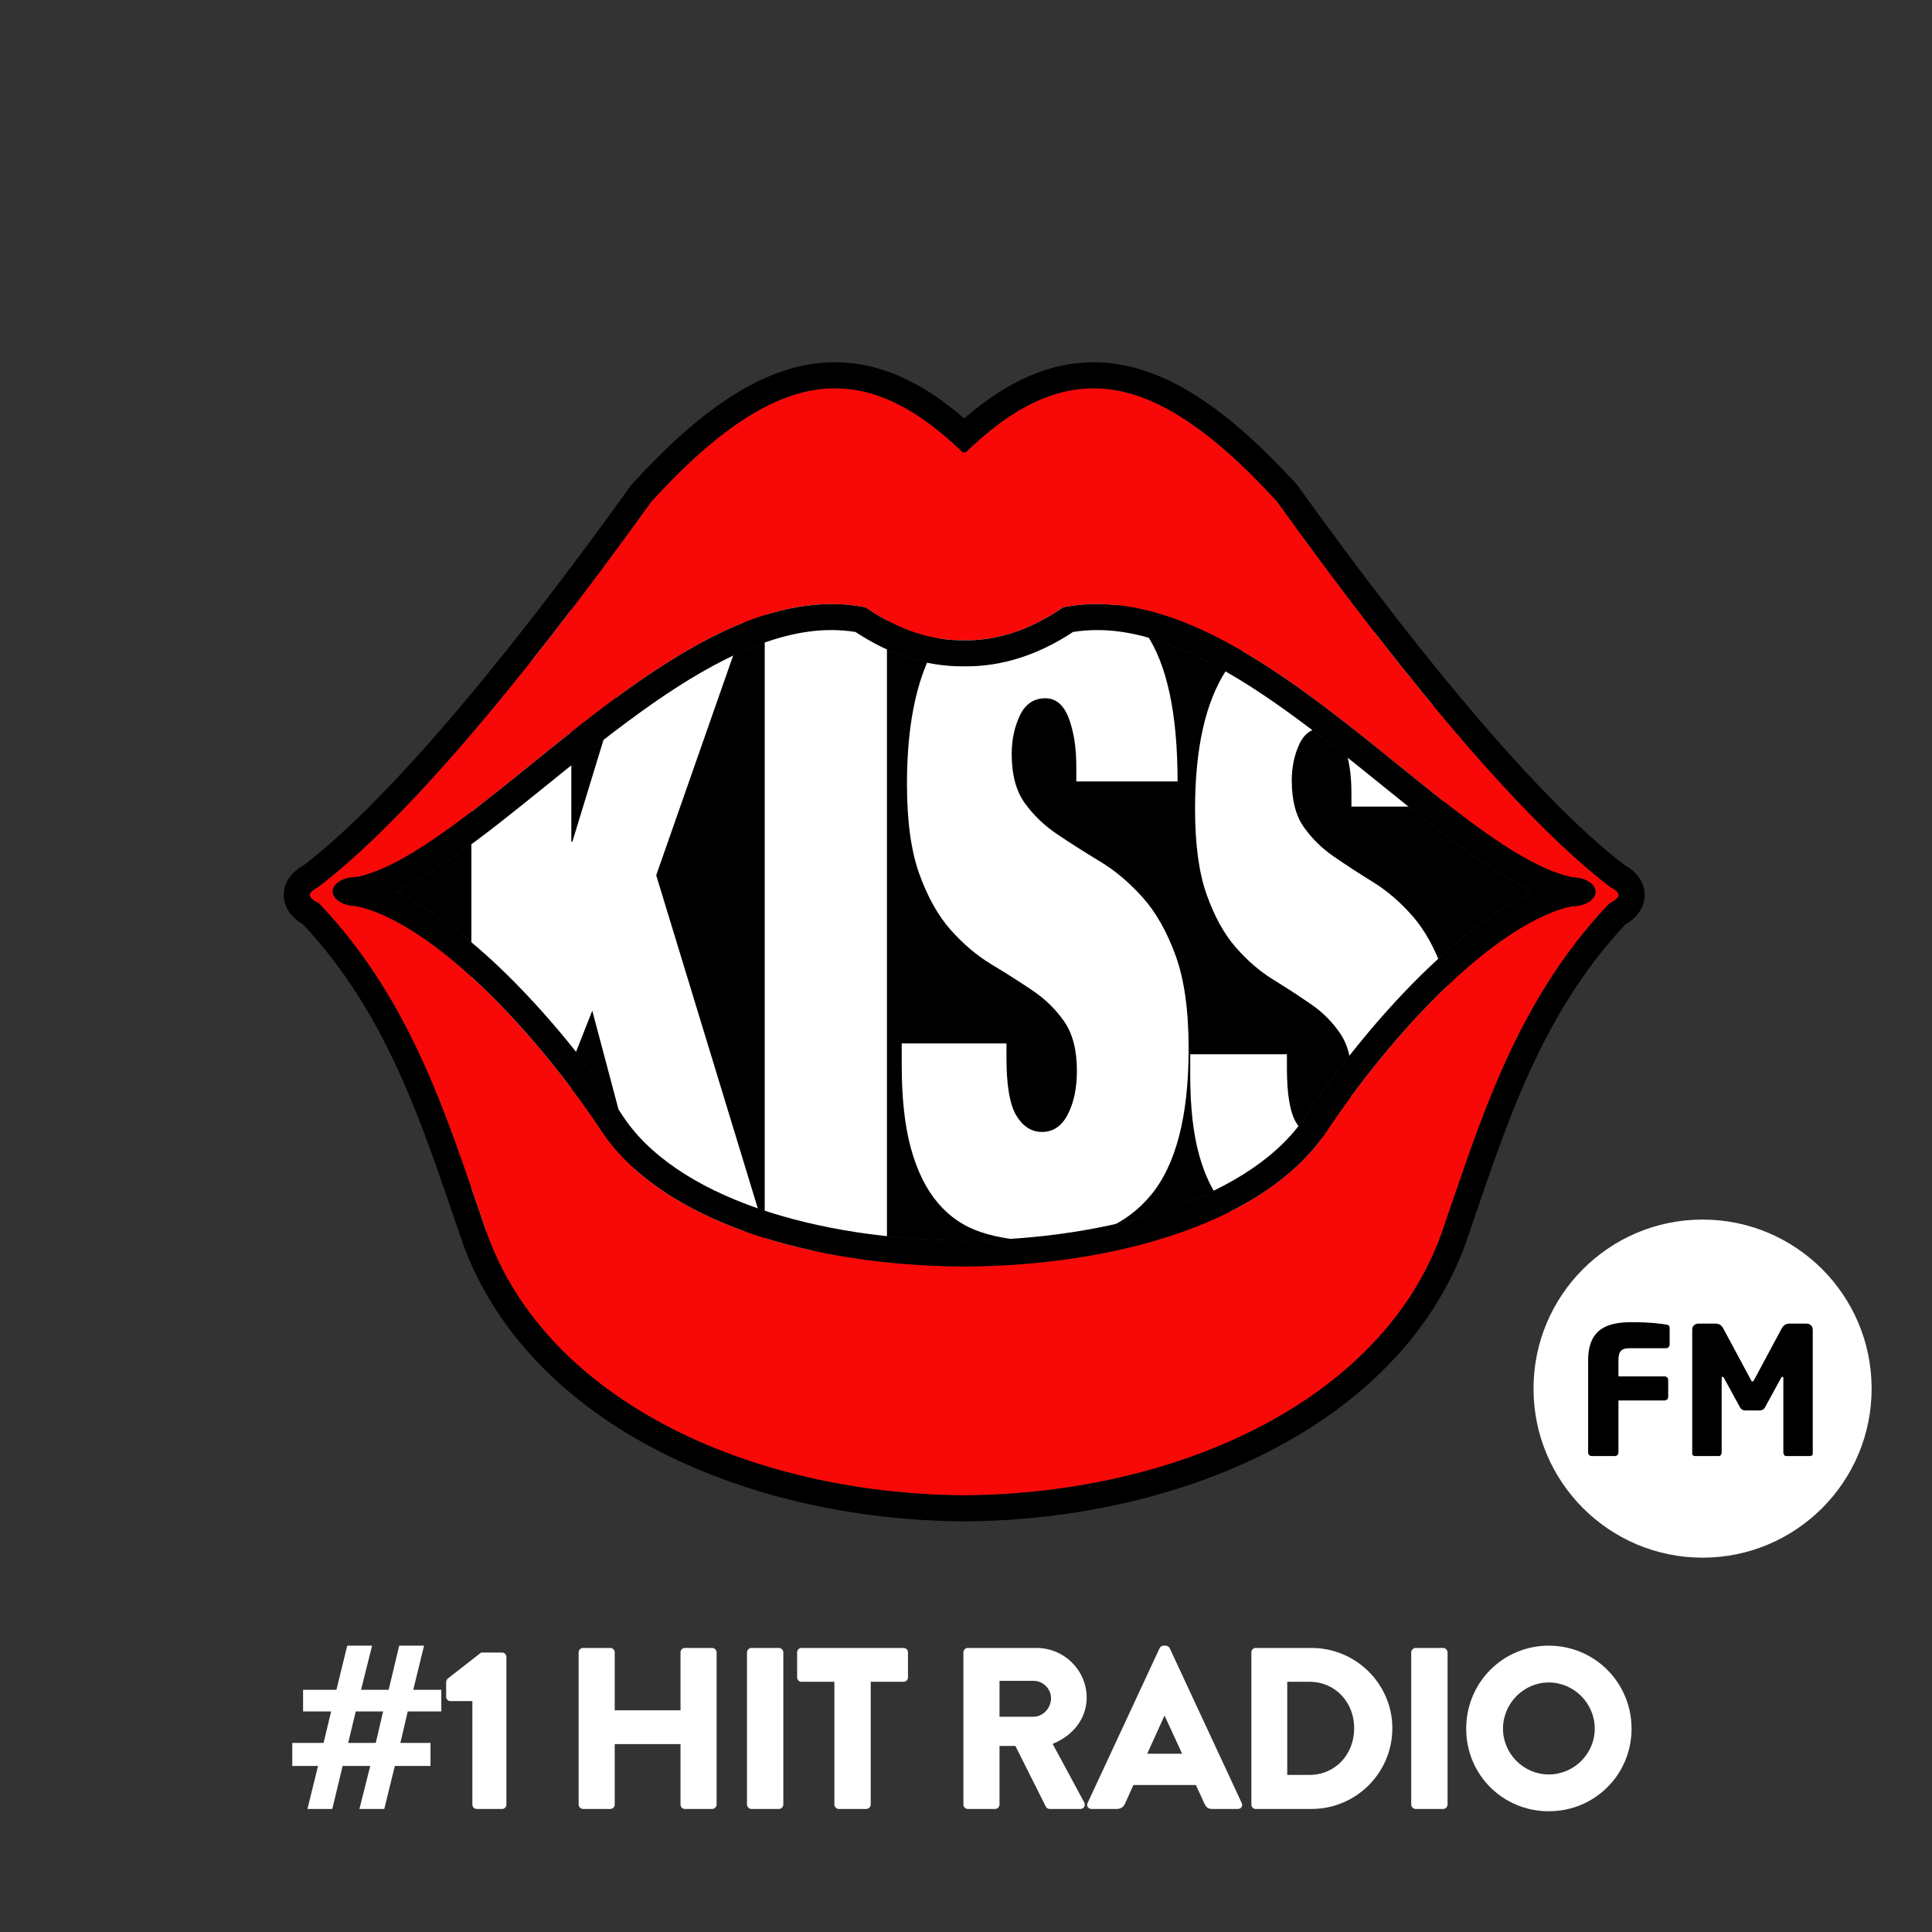 <?xml version="1.0" encoding="UTF-8"?>
<svg width="320px" height="320px" viewBox="0 0 320 320" version="1.1" xmlns="http://www.w3.org/2000/svg" xmlns:xlink="http://www.w3.org/1999/xlink">
    <rect x="0" y="0" width="320" height="320" fill="#333333" stroke="none"/>
    <title>Logo-inverted 2</title>
    <defs>
        <polygon id="path-1" points="0 320 320 320 320 0 0 0"></polygon>
    </defs>
    <g id="Toolkit" stroke="none" stroke-width="1" fill="none" fill-rule="evenodd">
        <g id="Logos" transform="translate(-420, -60)">
            <g id="Group" transform="translate(420, 60)">
                <path d="M213.292,117.924 C202.596,110.198 191.656,104.322 181.691,104.36 C180.353,104.36 179.032,104.462 177.727,104.674 C171.744,108.627 165.771,110.371 160.043,110.366 C159.929,110.366 159.818,110.361 159.709,110.361 C159.596,110.361 159.486,110.366 159.375,110.366 C153.646,110.371 147.668,108.627 141.69,104.674 C140.384,104.462 139.06,104.36 137.723,104.36 C127.76,104.322 116.821,110.198 106.124,117.924 C95.412,125.63 84.978,135.048 75.529,141.674 C72.011,144.131 68.636,146.227 65.357,147.694 C70.534,150 75.855,153.938 81.131,158.737 C89.033,165.971 96.726,175.261 102.89,184.433 L102.906,184.464 L102.921,184.487 C107.239,191.321 115.36,196.635 125.595,200.171 C135.631,203.65 147.623,205.401 159.709,205.462 C171.79,205.401 183.783,203.65 193.823,200.171 C204.054,196.635 212.176,191.321 216.493,184.487 L216.509,184.464 L216.524,184.433 C222.69,175.261 230.383,165.971 238.283,158.737 C243.56,153.938 248.881,150 254.058,147.694 C250.779,146.227 247.404,144.131 243.888,141.674 C234.437,135.048 224.005,125.63 213.292,117.924" id="Fill-1" fill="#000000"></path>
                <polygon id="Fill-3" fill="#FFFFFF" points="94.628 99.235 94.628 139.401 94.806 139.401 107.084 99.235 124.704 99.235 108.689 144.972 126.662 203.907 107.798 203.907 98.099 167.4 94.628 176.197 94.628 203.907 78.075 203.907 78.075 124.815"></polygon>
                <mask id="mask-2" fill="white">
                    <use xlink:href="#path-1"></use>
                </mask>
                <g id="Clip-6"></g>
                <polygon id="Fill-5" fill="#FFFFFF" mask="url(#mask-2)" points="126.662 207.171 146.905 207.171 146.905 99.235 126.662 99.235"></polygon>
                <path d="M178.271,126.942 C178.271,123.815 177.851,121.15 177.018,118.95 C176.181,116.753 174.896,115.655 173.161,115.655 C171.234,115.655 169.82,116.607 168.921,118.515 C168.02,120.416 167.57,122.544 167.57,124.888 C167.57,128.312 168.292,131.025 169.74,133.028 C171.186,135.028 173,136.766 175.187,138.231 C177.368,139.695 179.716,141.187 182.221,142.7 C184.73,144.22 187.073,146.197 189.259,148.638 C191.443,151.081 193.26,154.28 194.706,158.237 C196.153,162.198 196.875,167.353 196.875,173.705 C196.875,184.847 194.785,192.934 190.609,197.966 C186.432,203.001 180.391,205.518 172.487,205.518 C168.758,205.518 165.464,205.055 162.61,204.125 C159.747,203.196 157.335,201.588 155.377,199.285 C153.416,196.991 151.925,193.988 150.895,190.27 C149.868,186.557 149.355,181.966 149.355,176.492 L149.355,172.828 L166.706,172.828 L166.706,175.321 C166.706,179.818 167.249,182.969 168.341,184.775 C169.434,186.583 170.85,187.486 172.584,187.486 C174.449,187.486 175.876,186.51 176.874,184.555 C177.869,182.604 178.368,180.208 178.368,177.369 C178.368,173.953 177.677,171.24 176.296,169.235 C174.912,167.231 173.179,165.519 171.09,164.107 C169.002,162.691 166.736,161.246 164.294,159.78 C161.849,158.312 159.587,156.406 157.499,154.062 C155.409,151.715 153.674,148.638 152.293,144.824 C150.91,141.015 150.221,136.027 150.221,129.874 C150.221,119.223 152.084,111.107 155.813,105.538 C159.535,99.965 165.194,97.182 172.777,97.182 C180.614,97.182 186.286,99.748 189.789,104.88 C193.291,110.01 195.042,118.196 195.042,129.435 L178.271,129.435 L178.271,126.942 Z" id="Fill-7" fill="#FFFFFF" mask="url(#mask-2)"></path>
                <path d="M223.837,131.247 C223.837,128.291 223.447,125.771 222.678,123.696 C221.905,121.616 220.719,120.579 219.118,120.579 C217.338,120.579 216.032,121.478 215.201,123.282 C214.37,125.079 213.957,127.089 213.957,129.309 C213.957,132.539 214.623,135.106 215.958,136.997 C217.292,138.893 218.968,140.535 220.987,141.917 C223.002,143.303 225.169,144.712 227.483,146.143 C229.797,147.574 231.961,149.445 233.978,151.752 C235.996,154.064 237.671,157.086 239.008,160.829 C240.342,164.573 241.01,169.444 241.01,175.448 C241.01,185.978 239.08,193.626 235.226,198.384 C231.369,203.138 225.791,205.518 218.495,205.518 C215.052,205.518 212.013,205.08 209.375,204.203 C206.735,203.326 204.509,201.801 202.701,199.628 C200.89,197.455 199.51,194.619 198.563,191.103 C197.61,187.596 197.14,183.257 197.14,178.08 L197.14,174.619 L213.156,174.619 L213.156,176.976 C213.156,181.225 213.657,184.204 214.668,185.911 C215.679,187.619 216.983,188.475 218.582,188.475 C220.304,188.475 221.624,187.554 222.543,185.703 C223.462,183.858 223.923,181.596 223.923,178.91 C223.923,175.68 223.285,173.119 222.01,171.222 C220.732,169.33 219.134,167.71 217.207,166.375 C215.274,165.039 213.186,163.671 210.932,162.285 C208.675,160.902 206.585,159.099 204.659,156.884 C202.726,154.663 201.128,151.752 199.853,148.152 C198.573,144.55 197.94,139.835 197.94,134.02 C197.94,123.949 199.66,116.283 203.101,111.017 C206.54,105.75 211.761,103.12 218.762,103.12 C226,103.12 231.235,105.541 234.468,110.393 C237.701,115.244 239.319,122.982 239.319,133.602 L223.837,133.602 L223.837,131.247 Z" id="Fill-8" fill="#FFFFFF" mask="url(#mask-2)"></path>
                <path d="M260.274,150.12 C260.27,150.12 260.265,150.116 260.263,150.116 C254.829,151.29 247.95,155.683 241.192,161.915 C233.627,168.84 226.1,177.916 220.118,186.819 C214.993,194.839 206.004,200.512 195.226,204.246 C184.618,207.917 172.205,209.706 159.709,209.769 C147.21,209.706 134.799,207.917 124.186,204.246 C113.41,200.512 104.421,194.839 99.296,186.819 C93.313,177.916 85.79,168.84 78.225,161.915 C71.359,155.587 64.372,151.152 58.9,150.063 C58.381,150.049 57.89,149.974 57.442,149.851 C57.406,149.848 57.364,149.843 57.327,149.839 L57.327,149.817 C56.007,149.424 55.1,148.607 55.1,147.66 C55.1,146.329 56.889,145.249 59.097,145.249 C59.145,145.249 59.193,145.252 59.241,145.252 C61.982,144.637 65.169,143.18 68.629,141.059 C72.919,138.443 77.632,134.871 82.592,130.914 C92.528,122.998 103.467,113.577 114.742,107.213 C122.251,102.97 129.962,100.063 137.722,100.051 C139.451,100.051 141.177,100.191 142.892,100.505 L143.336,100.589 L143.711,100.841 C149.235,104.554 154.413,106.048 159.375,106.057 C159.486,106.057 159.595,106.044 159.709,106.042 C159.818,106.044 159.928,106.057 160.043,106.057 C165.005,106.048 170.181,104.554 175.703,100.841 L176.079,100.589 L176.523,100.505 C178.24,100.191 179.962,100.051 181.691,100.051 C189.452,100.063 197.165,102.97 204.673,107.213 C215.948,113.577 226.884,122.998 236.822,130.914 C241.783,134.871 246.495,138.443 250.787,141.059 C254.342,143.237 257.608,144.716 260.398,145.3 C260.982,145.312 261.537,145.397 262.029,145.542 C262.041,145.544 262.054,145.546 262.066,145.546 L262.066,145.554 C263.372,145.953 264.274,146.766 264.274,147.707 C264.274,149.039 262.482,150.12 260.274,150.12 M266.958,147.052 L266.776,146.961 L266.612,146.836 C253.329,136.676 234.768,115.386 211.497,83.038 C205.954,76.973 200.691,72.248 195.662,69.1 C190.605,65.907 185.83,64.308 181.114,64.308 C174.848,64.314 168.375,67.125 161.176,73.769 L159.877,74.974 L159.709,74.852 L159.535,74.974 L158.238,73.769 C151.038,67.125 144.569,64.314 138.298,64.308 C133.585,64.308 128.81,65.907 123.753,69.1 C118.725,72.248 113.462,76.973 107.917,83.038 C84.65,115.386 66.086,136.676 52.803,146.836 L52.637,146.961 L52.459,147.052 C51.431,147.583 51.303,148.096 51.308,148.245 C51.315,148.376 51.352,148.815 52.478,149.435 L52.803,149.601 L53.055,149.862 C68.299,165.939 74.196,185.698 80.013,202.421 L80.017,202.438 L80.032,202.48 C84.628,216.985 95.562,228.256 110.026,235.962 C124.256,243.535 141.856,247.56 159.709,247.676 C177.56,247.56 195.158,243.535 209.387,235.962 C223.854,228.256 234.79,216.985 239.385,202.48 L239.396,202.438 L239.402,202.421 C245.22,185.698 251.115,165.939 266.358,149.862 L266.612,149.601 L266.934,149.435 C268.064,148.815 268.098,148.376 268.108,148.245 C268.112,148.096 267.987,147.583 266.958,147.052" id="Fill-9" fill="#F80807" mask="url(#mask-2)"></path>
                <path d="M266.935,149.435 L266.613,149.601 L266.358,149.863 C251.115,165.94 245.22,185.697 239.403,202.421 L239.397,202.439 L239.386,202.481 C234.79,216.986 223.855,228.256 209.387,235.962 C195.159,243.536 177.56,247.56 159.708,247.675 C141.857,247.56 124.257,243.536 110.026,235.962 C95.562,228.256 84.627,216.986 80.032,202.481 L80.017,202.439 L80.013,202.421 C74.197,185.697 68.299,165.94 53.056,149.863 L52.803,149.601 L52.478,149.435 C51.352,148.815 51.316,148.376 51.308,148.244 C51.303,148.095 51.431,147.583 52.459,147.053 L52.638,146.96 L52.803,146.835 C66.085,136.677 84.65,115.385 107.916,83.038 C113.462,76.972 118.725,72.249 123.754,69.1 C128.81,65.907 133.584,64.308 138.298,64.308 C144.57,64.314 151.038,67.126 158.238,73.769 L159.536,74.975 L159.708,74.853 L159.876,74.975 L161.177,73.769 C168.375,67.126 174.849,64.314 181.114,64.308 C185.831,64.308 190.606,65.907 195.662,69.1 C200.691,72.249 205.954,76.972 211.496,83.038 C234.768,115.385 253.329,136.677 266.613,146.835 L266.776,146.96 L266.957,147.053 C267.988,147.583 268.113,148.095 268.109,148.244 C268.099,148.376 268.065,148.815 266.935,149.435 M269.079,143.286 C256.483,133.638 237.972,112.51 214.923,80.418 L214.851,80.312 L214.769,80.224 C209.023,73.939 203.496,68.925 197.957,65.442 C192.43,61.959 186.831,59.998 181.114,59.999 C173.957,59.992 166.867,63.075 159.708,69.305 C152.548,63.075 145.457,59.992 138.298,59.999 C132.585,59.998 126.987,61.959 121.46,65.442 C115.916,68.925 110.391,73.939 104.645,80.224 L104.566,80.312 L104.493,80.418 C81.445,112.51 62.932,133.638 50.337,143.286 C48.428,144.294 47.011,146.079 46.999,148.244 C46.996,150.263 48.292,152.031 50.169,153.088 C64.374,168.181 70.121,187.013 75.918,203.78 C80.93,219.601 92.816,231.688 108.001,239.761 C122.981,247.727 141.215,251.865 159.708,251.989 C178.2,251.865 196.435,247.727 211.413,239.761 C226.599,231.688 238.483,219.601 243.498,203.78 C249.294,187.013 255.038,168.181 269.245,153.088 C271.122,152.031 272.418,150.263 272.415,148.244 C272.408,146.079 270.991,144.294 269.079,143.286" id="Fill-10" fill="#000000" mask="url(#mask-2)"></path>
                <path d="M238.288,158.737 C230.389,165.971 222.695,175.261 216.53,184.433 L216.516,184.464 L216.498,184.487 C212.182,191.321 204.06,196.635 193.826,200.171 C183.791,203.65 171.797,205.401 159.714,205.462 C147.631,205.401 135.637,203.65 125.6,200.171 C115.367,196.635 107.247,191.321 102.927,184.487 L102.912,184.464 L102.896,184.433 C96.73,175.261 89.036,165.971 81.138,158.737 C75.86,153.938 70.54,150 65.363,147.694 C68.642,146.227 72.016,144.131 75.533,141.674 C84.983,135.048 95.417,125.63 106.13,117.924 C116.824,110.198 127.763,104.322 137.729,104.36 C139.065,104.36 140.386,104.462 141.695,104.674 C147.677,108.627 153.65,110.371 159.378,110.366 C159.491,110.366 159.602,110.361 159.714,110.361 C159.826,110.361 159.934,110.366 160.046,110.366 C165.774,110.371 171.753,108.627 177.73,104.674 C179.039,104.462 180.361,104.36 181.696,104.36 C191.662,104.322 202.6,110.198 213.297,117.924 C224.008,125.63 234.444,135.048 243.892,141.674 C247.408,144.131 250.783,146.227 254.061,147.694 C248.886,150 243.566,153.938 238.288,158.737 M262.074,145.554 L262.074,145.546 C262.061,145.546 262.048,145.545 262.035,145.543 C261.539,145.398 260.991,145.312 260.406,145.3 C257.613,144.716 254.348,143.237 250.792,141.059 C246.5,138.443 241.789,134.871 236.829,130.915 C226.893,122.999 215.954,113.577 204.678,107.213 C197.17,102.97 189.455,100.063 181.696,100.051 C179.972,100.051 178.245,100.191 176.529,100.506 L176.083,100.589 L175.711,100.841 C170.187,104.554 165.01,106.048 160.046,106.058 C159.934,106.058 159.826,106.045 159.714,106.043 C159.602,106.045 159.491,106.058 159.378,106.058 C154.419,106.048 149.24,104.554 143.717,100.841 L143.342,100.589 L142.899,100.506 C141.183,100.191 139.457,100.051 137.729,100.051 C129.97,100.063 122.257,102.97 114.749,107.213 C103.474,113.577 92.532,122.999 82.6,130.915 C77.636,134.871 72.925,138.443 68.636,141.059 C65.173,143.18 61.987,144.637 59.246,145.252 C59.198,145.252 59.153,145.249 59.103,145.249 C56.895,145.249 55.106,146.329 55.106,147.66 C55.106,148.607 56.016,149.424 57.335,149.817 L57.335,149.84 C57.373,149.843 57.409,149.848 57.446,149.851 C57.895,149.975 58.387,150.049 58.906,150.063 C64.375,151.152 71.363,155.588 78.228,161.916 C85.794,168.841 93.319,177.917 99.302,186.819 C104.429,194.839 113.414,200.512 124.188,204.246 C134.803,207.917 147.217,209.706 159.714,209.77 C172.209,209.706 184.622,207.917 195.235,204.246 C206.012,200.512 215,194.839 220.122,186.819 C226.106,177.917 233.632,168.841 241.196,161.916 C247.957,155.684 254.838,151.29 260.266,150.116 L260.279,150.12 C262.487,150.12 264.278,149.039 264.278,147.708 C264.278,146.766 263.379,145.954 262.074,145.554" id="Fill-11" fill="#000000" mask="url(#mask-2)"></path>
                <path d="M310,229.999 C310,245.464 297.464,257.998 281.999,257.998 C266.536,257.998 254,245.464 254,229.999 C254,214.538 266.536,202 281.999,202 C297.464,202 310,214.538 310,229.999" id="Fill-12" fill="#FFFFFF" mask="url(#mask-2)"></path>
                <path d="M275.95,223.306 L269.954,223.306 C268.566,223.306 268.064,223.78 268.064,225.318 L268.064,227.973 L275.715,227.973 C276.037,227.973 276.306,228.239 276.306,228.563 L276.306,231.37 C276.306,231.692 276.037,231.959 275.715,231.959 L268.064,231.959 L268.064,240.583 C268.064,240.909 267.798,241.171 267.473,241.171 L263.635,241.171 C263.31,241.171 263.044,240.909 263.044,240.583 L263.044,225.318 C263.044,219.941 266.442,218.996 270.251,218.996 C273.439,218.996 274.917,219.23 275.95,219.379 C276.362,219.438 276.544,219.586 276.544,219.97 L276.544,222.716 C276.544,223.042 276.272,223.306 275.95,223.306" id="Fill-13" fill="#000000" mask="url(#mask-2)"></path>
                <path d="M299.749,241.171 L295.851,241.171 C295.585,241.171 295.379,240.908 295.379,240.583 L295.379,228.268 C295.379,228.06 295.29,228.031 295.231,228.031 C295.142,228.031 295.086,228.091 294.995,228.238 L292.336,233.11 C292.13,233.466 291.834,233.613 291.448,233.613 L289.088,233.613 C288.701,233.613 288.409,233.466 288.202,233.11 L285.546,228.238 C285.455,228.091 285.395,228.031 285.307,228.031 C285.247,228.031 285.161,228.06 285.161,228.268 L285.161,240.583 C285.161,240.908 284.952,241.171 284.686,241.171 L280.789,241.171 C280.552,241.171 280.285,241.086 280.285,240.761 L280.285,220.234 C280.285,219.614 280.729,219.23 281.35,219.23 L284.127,219.23 C284.746,219.23 285.161,219.526 285.424,220.026 L289.943,228.443 C290.062,228.683 290.15,228.829 290.27,228.829 C290.388,228.829 290.473,228.683 290.593,228.443 L295.111,220.026 C295.379,219.526 295.793,219.23 296.412,219.23 L299.189,219.23 C299.807,219.23 300.249,219.642 300.249,220.264 L300.249,240.761 C300.249,241.086 299.986,241.171 299.749,241.171" id="Fill-14" fill="#000000" mask="url(#mask-2)"></path>
                <path d="M62.238,288.685 L63.457,283.466 L58.924,283.466 L57.667,288.685 L62.238,288.685 Z M73.095,283.466 L67.533,283.466 L66.314,288.685 L71.304,288.685 L71.304,292.495 L65.4,292.495 L63.647,299.62 L59.533,299.62 L61.324,292.495 L56.752,292.495 L55.038,299.62 L50.924,299.62 L52.675,292.495 L48.409,292.495 L48.409,288.685 L53.591,288.685 L54.847,283.466 L50.2,283.466 L50.2,279.885 L55.723,279.885 L57.514,272.572 L61.629,272.572 L59.8,279.885 L64.372,279.885 L66.124,272.572 L70.238,272.572 L68.448,279.885 L73.095,279.885 L73.095,283.466 Z" id="Fill-15" fill="#FFFFFF" mask="url(#mask-2)"></path>
                <path d="M78.238,281.754 L74.581,281.754 C74.2,281.754 73.895,281.411 73.895,281.03 L73.895,278.63 C73.895,278.479 74.009,278.174 74.124,278.06 L79.685,273.717 L83.19,273.717 C83.571,273.717 83.875,274.06 83.875,274.441 L83.875,298.896 C83.875,299.276 83.571,299.619 83.19,299.619 L78.962,299.619 C78.543,299.619 78.238,299.276 78.238,298.896 L78.238,281.754 Z" id="Fill-16" fill="#FFFFFF" mask="url(#mask-2)"></path>
                <path d="M95.838,273.679 C95.838,273.298 96.181,272.955 96.562,272.955 L101.095,272.955 C101.514,272.955 101.818,273.298 101.818,273.679 L101.818,283.279 L112.713,283.279 L112.713,273.679 C112.713,273.298 113.018,272.955 113.437,272.955 L117.97,272.955 C118.35,272.955 118.693,273.298 118.693,273.679 L118.693,298.896 C118.693,299.277 118.35,299.619 117.97,299.619 L113.437,299.619 C113.018,299.619 112.713,299.277 112.713,298.896 L112.713,288.877 L101.818,288.877 L101.818,298.896 C101.818,299.277 101.514,299.619 101.095,299.619 L96.562,299.619 C96.181,299.619 95.838,299.277 95.838,298.896 L95.838,273.679 Z" id="Fill-17" fill="#FFFFFF" mask="url(#mask-2)"></path>
                <path d="M123.724,273.679 C123.724,273.298 124.067,272.955 124.448,272.955 L129.018,272.955 C129.399,272.955 129.743,273.298 129.743,273.679 L129.743,298.896 C129.743,299.277 129.399,299.619 129.018,299.619 L124.448,299.619 C124.067,299.619 123.724,299.277 123.724,298.896 L123.724,273.679 Z" id="Fill-18" fill="#FFFFFF" mask="url(#mask-2)"></path>
                <path d="M138.199,278.555 L132.752,278.555 C132.333,278.555 132.028,278.212 132.028,277.83 L132.028,273.679 C132.028,273.298 132.333,272.955 132.752,272.955 L149.665,272.955 C150.084,272.955 150.388,273.298 150.388,273.679 L150.388,277.83 C150.388,278.212 150.084,278.555 149.665,278.555 L144.218,278.555 L144.218,298.896 C144.218,299.277 143.875,299.619 143.494,299.619 L138.923,299.619 C138.542,299.619 138.199,299.277 138.199,298.896 L138.199,278.555 Z" id="Fill-19" fill="#FFFFFF" mask="url(#mask-2)"></path>
                <path d="M171.189,284.345 C172.751,284.345 174.085,282.898 174.085,281.297 C174.085,279.698 172.751,278.403 171.189,278.403 L165.551,278.403 L165.551,284.345 L171.189,284.345 Z M159.571,273.679 C159.571,273.298 159.876,272.955 160.294,272.955 L171.684,272.955 C176.255,272.955 179.988,276.65 179.988,281.183 C179.988,284.688 177.665,287.506 174.351,288.839 L179.569,298.515 C179.835,299.01 179.569,299.619 178.921,299.619 L173.855,299.619 C173.55,299.619 173.322,299.429 173.246,299.277 L168.18,289.183 L165.551,289.183 L165.551,298.896 C165.551,299.277 165.209,299.619 164.827,299.619 L160.294,299.619 C159.876,299.619 159.571,299.277 159.571,298.896 L159.571,273.679 Z" id="Fill-20" fill="#FFFFFF" mask="url(#mask-2)"></path>
                <path d="M195.799,290.478 L192.904,284.192 L192.866,284.192 L190.01,290.478 L195.799,290.478 Z M180.144,298.628 L192.067,272.993 C192.181,272.764 192.447,272.575 192.714,272.575 L193.095,272.575 C193.361,272.575 193.628,272.764 193.742,272.993 L205.665,298.628 C205.894,299.123 205.589,299.62 205.018,299.62 L200.789,299.62 C200.104,299.62 199.799,299.39 199.456,298.666 L198.085,295.658 L187.724,295.658 L186.353,298.705 C186.162,299.163 185.742,299.62 184.982,299.62 L180.791,299.62 C180.22,299.62 179.915,299.123 180.144,298.628 L180.144,298.628 Z" id="Fill-21" fill="#FFFFFF" mask="url(#mask-2)"></path>
                <path d="M216.866,293.981 C221.171,293.981 224.294,290.591 224.294,286.249 C224.294,281.944 221.171,278.554 216.866,278.554 L213.209,278.554 L213.209,293.981 L216.866,293.981 Z M207.267,273.678 C207.267,273.297 207.571,272.955 207.952,272.955 L217.247,272.955 C224.598,272.955 230.617,278.935 230.617,286.249 C230.617,293.638 224.598,299.619 217.247,299.619 L207.952,299.619 C207.571,299.619 207.267,299.276 207.267,298.895 L207.267,273.678 Z" id="Fill-22" fill="#FFFFFF" mask="url(#mask-2)"></path>
                <path d="M233.743,273.679 C233.743,273.298 234.086,272.955 234.467,272.955 L239.038,272.955 C239.419,272.955 239.762,273.298 239.762,273.679 L239.762,298.896 C239.762,299.277 239.419,299.619 239.038,299.619 L234.467,299.619 C234.086,299.619 233.743,299.277 233.743,298.896 L233.743,273.679 Z" id="Fill-23" fill="#FFFFFF" mask="url(#mask-2)"></path>
                <path d="M256.522,293.905 C260.712,293.905 264.14,290.477 264.14,286.325 C264.14,282.134 260.712,278.669 256.522,278.669 C252.371,278.669 248.942,282.134 248.942,286.325 C248.942,290.477 252.371,293.905 256.522,293.905 M256.522,272.574 C264.14,272.574 270.236,278.707 270.236,286.325 C270.236,293.943 264.14,300 256.522,300 C248.904,300 242.847,293.943 242.847,286.325 C242.847,278.707 248.904,272.574 256.522,272.574" id="Fill-24" fill="#FFFFFF" mask="url(#mask-2)"></path>
            </g>
        </g>
    </g>
</svg>